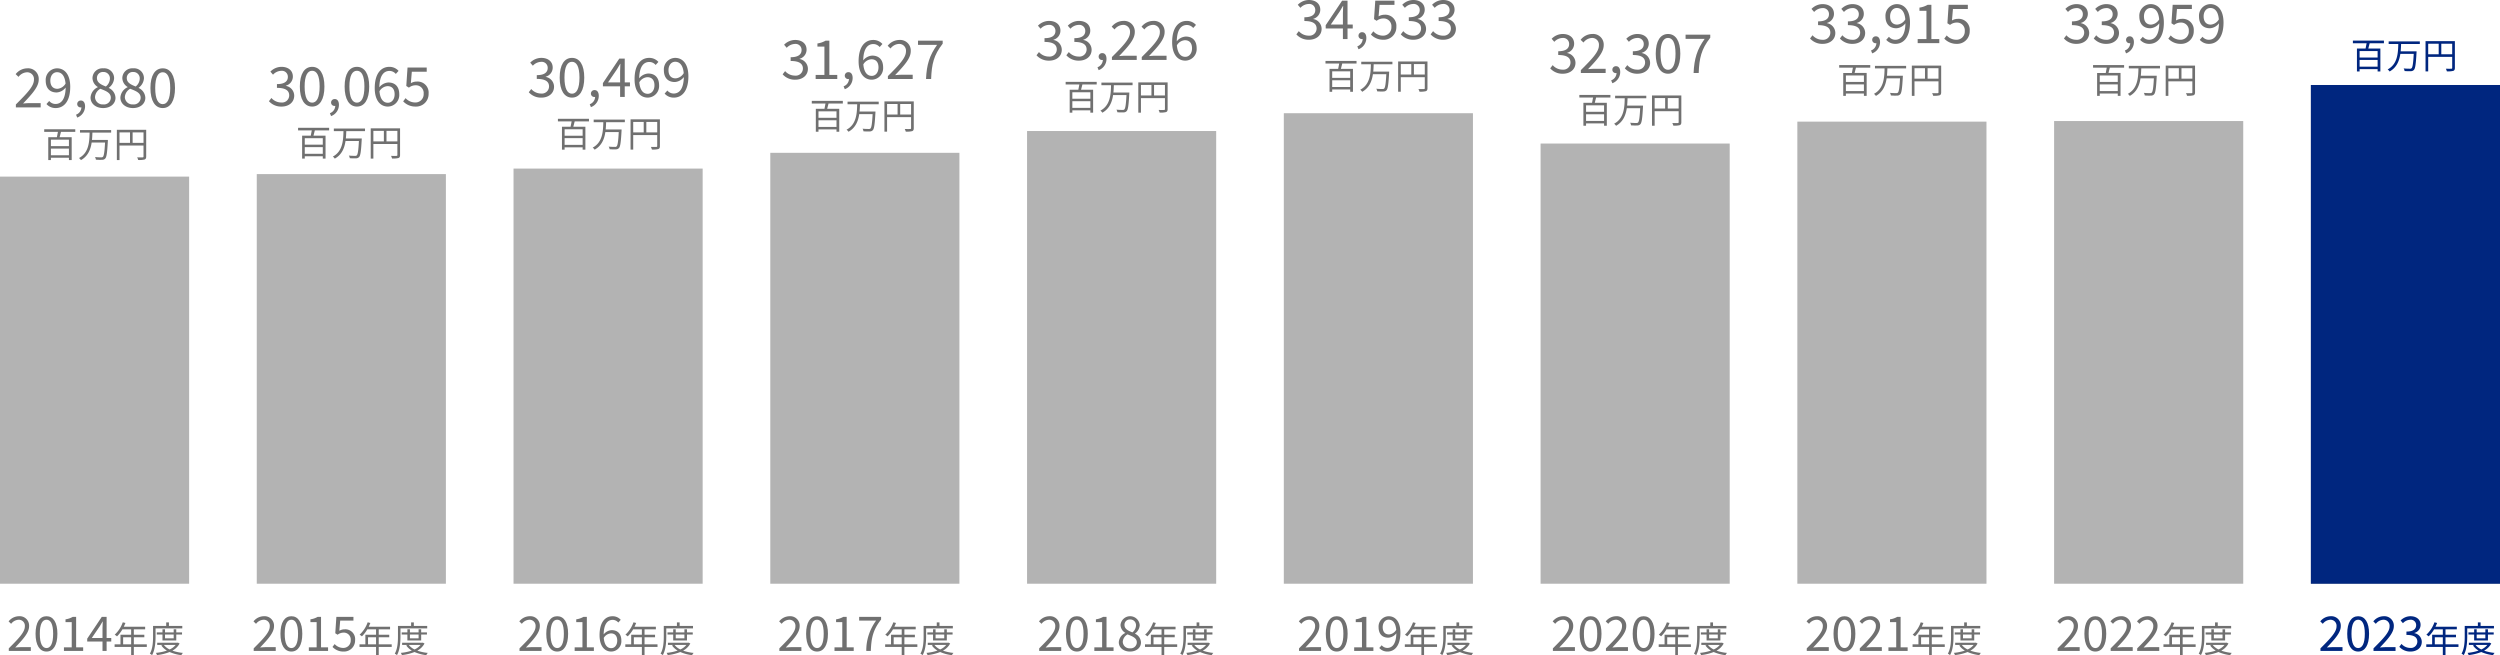 <svg xmlns="http://www.w3.org/2000/svg" xmlns:xlink="http://www.w3.org/1999/xlink" width="837.057" height="219.363" viewBox="0 0 837.057 219.363"><defs><style>.cls-1{fill:none;}.cls-2{fill:#b3b3b3;}.cls-3{clip-path:url(#clip-path);}.cls-4{fill:url(#名称未設定グラデーション);}.cls-5{isolation:isolate;}.cls-6{fill:#00267f;}.cls-7{fill:#707070;}</style><clipPath id="clip-path"><rect class="cls-1" x="773.734" y="28.451" width="63.323" height="166.993"/></clipPath><linearGradient id="名称未設定グラデーション" x1="-578.139" y1="1091.35" x2="-578.123" y2="1091.35" gradientTransform="matrix(63.323, 0, 0, -166.993, 36609.46, 182359.836)" gradientUnits="userSpaceOnUse"><stop offset="0" stop-color="#4f70be"/><stop offset="1" stop-color="#00267f"/></linearGradient></defs><title>グループ 85612</title><g id="レイヤー_2" data-name="レイヤー 2"><g id="レイヤー_1-2" data-name="レイヤー 1"><g id="グループ_85612" data-name="グループ 85612"><g id="グループ_68503" data-name="グループ 68503"><rect id="長方形_44511" data-name="長方形 44511" class="cls-2" y="59.134" width="63.324" height="136.31"/><rect id="長方形_44512" data-name="長方形 44512" class="cls-2" x="85.971" y="58.29" width="63.323" height="137.154"/><rect id="長方形_44513" data-name="長方形 44513" class="cls-2" x="171.941" y="56.447" width="63.324" height="138.997"/><rect id="長方形_44514" data-name="長方形 44514" class="cls-2" x="257.911" y="51.165" width="63.324" height="144.279"/><rect id="長方形_44515" data-name="長方形 44515" class="cls-2" x="343.882" y="43.87" width="63.323" height="151.574"/><rect id="長方形_44516" data-name="長方形 44516" class="cls-2" x="429.852" y="37.908" width="63.324" height="157.536"/><rect id="長方形_44517" data-name="長方形 44517" class="cls-2" x="515.822" y="48.063" width="63.324" height="147.381"/><rect id="長方形_44518" data-name="長方形 44518" class="cls-2" x="601.792" y="40.727" width="63.324" height="154.717"/><rect id="長方形_44519" data-name="長方形 44519" class="cls-2" x="687.763" y="40.526" width="63.324" height="154.918"/><rect id="長方形_44520" data-name="長方形 44520" class="cls-2" x="773.734" y="28.451" width="63.323" height="166.993"/><g id="グループ_68502" data-name="グループ 68502"><g class="cls-3"><g id="グループ_68501" data-name="グループ 68501"><rect id="長方形_44521" data-name="長方形 44521" class="cls-4" x="773.734" y="28.451" width="63.323" height="166.993"/></g></g></g></g><g id="_2023年度" data-name=" 2023年度" class="cls-5"><g class="cls-5"><path class="cls-6" d="M776.944,217.084c3.441-3.426,5.378-5.475,5.378-7.347a2.011,2.011,0,0,0-2.161-2.226,3.337,3.337,0,0,0-2.433,1.361l-.849-.816a4.487,4.487,0,0,1,3.458-1.729,3.16,3.16,0,0,1,3.409,3.346c0,2.145-1.953,4.273-4.658,7.123.608-.048,1.312-.112,1.921-.112h3.313v1.265h-7.379Z"/><path class="cls-6" d="M785.904,212.202c0-3.826,1.393-5.875,3.665-5.875,2.273,0,3.649,2.065,3.649,5.875,0,3.825-1.376,5.954-3.649,5.954C787.297,218.156,785.904,216.027,785.904,212.202Zm5.891,0c0-3.346-.896-4.706-2.226-4.706-1.344,0-2.24,1.36-2.24,4.706,0,3.345.896,4.786,2.24,4.786C790.898,216.988,791.795,215.547,791.795,212.202Z"/><path class="cls-6" d="M794.704,217.084c3.441-3.426,5.378-5.475,5.378-7.347a2.011,2.011,0,0,0-2.161-2.226,3.337,3.337,0,0,0-2.433,1.361l-.849-.816a4.487,4.487,0,0,1,3.458-1.729,3.16,3.16,0,0,1,3.409,3.346c0,2.145-1.953,4.273-4.658,7.123.608-.048,1.312-.112,1.921-.112H802.083v1.265H794.704Z"/><path class="cls-6" d="M803.344,216.556l.736-.96a3.881,3.881,0,0,0,2.913,1.344,2.137,2.137,0,0,0,2.385-2.097c0-1.36-.944-2.257-3.649-2.257v-1.12c2.417,0,3.25-.944,3.25-2.146a1.775,1.775,0,0,0-1.985-1.809,3.443,3.443,0,0,0-2.433,1.152l-.784-.912a4.645,4.645,0,0,1,3.281-1.425c1.969,0,3.409,1.041,3.409,2.897a2.806,2.806,0,0,1-2.081,2.705v.064a2.988,2.988,0,0,1,2.481,2.913c0,2.032-1.681,3.249-3.762,3.249A4.859,4.859,0,0,1,803.344,216.556Z"/></g><g class="cls-5"><path class="cls-6" d="M823.153,216.605h-4.342v2.746h-.899v-2.746h-5.541v-.863h1.967v-3.215h3.574v-1.822h-2.914a11.064,11.064,0,0,1-1.823,2.361,5.583,5.583,0,0,0-.768-.562,10.159,10.159,0,0,0,2.698-4.139l.899.217c-.168.42-.359.852-.552,1.26h7.148v.863h-3.79v1.822h3.515v.84h-3.515v2.375h4.342Zm-5.241-.863v-2.375h-2.687v2.375Z"/><path class="cls-6" d="M826.086,210.393v2.615c0,1.846-.144,4.545-1.175,6.355a3.454,3.454,0,0,0-.731-.504c.983-1.703,1.067-4.125,1.067-5.852v-3.432h4.401v-1.174h.911v1.174h4.474v.816Zm8.048,5.074a5.912,5.912,0,0,1-2.41,2.385,15.121,15.121,0,0,0,3.525.756,2.665,2.665,0,0,0-.516.756,13.669,13.669,0,0,1-3.945-1.055,16.26,16.26,0,0,1-4.222,1.031,3.086,3.086,0,0,0-.372-.744,16.168,16.168,0,0,0,3.693-.768,6.034,6.034,0,0,1-1.883-1.715l.48-.18H826.638v-.732h6.776l.156-.035Zm-5.732-1.02V212.467h-1.907v-.73h1.907v-1.043h.852v1.043h2.902v-1.043h.863v1.043h1.931v.73h-1.931v1.98Zm.455,1.486a5.386,5.386,0,0,0,1.943,1.523,5.527,5.527,0,0,0,2.026-1.523Zm.396-3.467v1.26h2.902V212.467Z"/></g></g><g id="_2022年度" data-name=" 2022年度" class="cls-5"><g class="cls-5"><path class="cls-7" d="M688.944,217.084c3.441-3.426,5.378-5.475,5.378-7.347a2.011,2.011,0,0,0-2.161-2.226,3.337,3.337,0,0,0-2.433,1.361l-.849-.816a4.487,4.487,0,0,1,3.458-1.729,3.16,3.16,0,0,1,3.409,3.346c0,2.145-1.953,4.273-4.658,7.123.608-.048,1.312-.112,1.921-.112h3.313v1.265h-7.379Z"/><path class="cls-7" d="M697.904,212.202c0-3.826,1.393-5.875,3.665-5.875,2.273,0,3.649,2.065,3.649,5.875,0,3.825-1.376,5.954-3.649,5.954C699.297,218.156,697.904,216.027,697.904,212.202Zm5.891,0c0-3.346-.896-4.706-2.226-4.706-1.344,0-2.24,1.36-2.24,4.706,0,3.345.896,4.786,2.24,4.786C702.898,216.988,703.795,215.547,703.795,212.202Z"/><path class="cls-7" d="M706.704,217.084c3.441-3.426,5.378-5.475,5.378-7.347a2.011,2.011,0,0,0-2.161-2.226,3.337,3.337,0,0,0-2.433,1.361l-.849-.816a4.487,4.487,0,0,1,3.458-1.729,3.16,3.16,0,0,1,3.409,3.346c0,2.145-1.953,4.273-4.658,7.123.608-.048,1.312-.112,1.921-.112H714.083v1.265H706.704Z"/><path class="cls-7" d="M715.584,217.084c3.441-3.426,5.378-5.475,5.378-7.347a2.011,2.011,0,0,0-2.161-2.226,3.337,3.337,0,0,0-2.433,1.361l-.849-.816a4.487,4.487,0,0,1,3.458-1.729,3.16,3.16,0,0,1,3.409,3.346c0,2.145-1.953,4.273-4.658,7.123.608-.048,1.312-.112,1.921-.112h3.313v1.265H715.584Z"/></g><g class="cls-5"><path class="cls-7" d="M735.153,216.605h-4.342v2.746h-.899v-2.746h-5.541v-.863h1.967v-3.215h3.574v-1.822h-2.914a11.064,11.064,0,0,1-1.823,2.361,5.583,5.583,0,0,0-.768-.562,10.159,10.159,0,0,0,2.698-4.139l.899.217c-.168.42-.359.852-.552,1.26h7.148v.863h-3.79v1.822h3.515v.84h-3.515v2.375h4.342Zm-5.241-.863v-2.375h-2.687v2.375Z"/><path class="cls-7" d="M738.086,210.393v2.615c0,1.846-.144,4.545-1.175,6.355a3.454,3.454,0,0,0-.731-.504c.983-1.703,1.067-4.125,1.067-5.852v-3.432h4.401v-1.174h.911v1.174h4.474v.816Zm8.048,5.074a5.912,5.912,0,0,1-2.41,2.385,15.121,15.121,0,0,0,3.525.756,2.665,2.665,0,0,0-.516.756,13.669,13.669,0,0,1-3.945-1.055,16.26,16.26,0,0,1-4.222,1.031,3.086,3.086,0,0,0-.372-.744,16.168,16.168,0,0,0,3.693-.768,6.034,6.034,0,0,1-1.883-1.715l.48-.18H738.638v-.732h6.776l.156-.035Zm-5.732-1.02V212.467h-1.907v-.73h1.907v-1.043h.852v1.043h2.902v-1.043h.863v1.043h1.931v.73h-1.931v1.98Zm.455,1.486a5.386,5.386,0,0,0,1.943,1.523,5.527,5.527,0,0,0,2.026-1.523Zm.396-3.467v1.26h2.902V212.467Z"/></g></g><g id="_2021年度" data-name=" 2021年度" class="cls-5"><g class="cls-5"><path class="cls-7" d="M604.944,217.084c3.441-3.426,5.378-5.475,5.378-7.347a2.011,2.011,0,0,0-2.161-2.226,3.337,3.337,0,0,0-2.433,1.361l-.849-.816a4.487,4.487,0,0,1,3.458-1.729,3.16,3.16,0,0,1,3.409,3.346c0,2.145-1.953,4.273-4.658,7.123.608-.048,1.312-.112,1.921-.112h3.313v1.265h-7.379Z"/><path class="cls-7" d="M613.904,212.202c0-3.826,1.393-5.875,3.665-5.875,2.273,0,3.649,2.065,3.649,5.875,0,3.825-1.376,5.954-3.649,5.954C615.297,218.156,613.904,216.027,613.904,212.202Zm5.891,0c0-3.346-.896-4.706-2.226-4.706-1.344,0-2.24,1.36-2.24,4.706,0,3.345.896,4.786,2.24,4.786C618.898,216.988,619.795,215.547,619.795,212.202Z"/><path class="cls-7" d="M622.704,217.084c3.441-3.426,5.378-5.475,5.378-7.347a2.011,2.011,0,0,0-2.161-2.226,3.337,3.337,0,0,0-2.433,1.361l-.849-.816a4.487,4.487,0,0,1,3.458-1.729,3.16,3.16,0,0,1,3.409,3.346c0,2.145-1.953,4.273-4.658,7.123.608-.048,1.312-.112,1.921-.112H630.083v1.265H622.704Z"/><path class="cls-7" d="M632.288,216.731h2.609V208.312h-2.081v-.944a6.738,6.738,0,0,0,2.433-.833h1.121v10.196h2.353v1.217h-6.435Z"/></g><g class="cls-5"><path class="cls-7" d="M651.153,216.605h-4.342v2.746h-.899v-2.746h-5.541v-.863h1.967v-3.215h3.574v-1.822h-2.914a11.064,11.064,0,0,1-1.823,2.361,5.583,5.583,0,0,0-.768-.562,10.159,10.159,0,0,0,2.698-4.139l.899.217c-.168.42-.359.852-.552,1.26h7.148v.863h-3.79v1.822h3.515v.84h-3.515v2.375h4.342Zm-5.241-.863v-2.375h-2.687v2.375Z"/><path class="cls-7" d="M654.086,210.393v2.615c0,1.846-.144,4.545-1.175,6.355a3.454,3.454,0,0,0-.731-.504c.983-1.703,1.067-4.125,1.067-5.852v-3.432h4.401v-1.174h.911v1.174h4.474v.816Zm8.048,5.074a5.912,5.912,0,0,1-2.41,2.385,15.121,15.121,0,0,0,3.525.756,2.665,2.665,0,0,0-.516.756,13.669,13.669,0,0,1-3.945-1.055,16.26,16.26,0,0,1-4.222,1.031,3.086,3.086,0,0,0-.372-.744,16.168,16.168,0,0,0,3.693-.768,6.034,6.034,0,0,1-1.883-1.715l.48-.18H654.638v-.732h6.776l.156-.035Zm-5.732-1.02V212.467h-1.907v-.73h1.907v-1.043h.852v1.043h2.902v-1.043h.863v1.043h1.931v.73h-1.931v1.98Zm.455,1.486a5.386,5.386,0,0,0,1.943,1.523,5.527,5.527,0,0,0,2.026-1.523Zm.396-3.467v1.26h2.902V212.467Z"/></g></g><g id="_2020年度" data-name=" 2020年度" class="cls-5"><g class="cls-5"><path class="cls-7" d="M519.944,217.084c3.441-3.426,5.378-5.475,5.378-7.347a2.011,2.011,0,0,0-2.161-2.226,3.337,3.337,0,0,0-2.433,1.361l-.849-.816a4.487,4.487,0,0,1,3.458-1.729,3.16,3.16,0,0,1,3.409,3.346c0,2.145-1.953,4.273-4.658,7.123.608-.048,1.312-.112,1.921-.112h3.313v1.265h-7.379Z"/><path class="cls-7" d="M528.904,212.202c0-3.826,1.393-5.875,3.665-5.875,2.273,0,3.649,2.065,3.649,5.875,0,3.825-1.376,5.954-3.649,5.954C530.297,218.156,528.904,216.027,528.904,212.202Zm5.891,0c0-3.346-.896-4.706-2.226-4.706-1.344,0-2.24,1.36-2.24,4.706,0,3.345.896,4.786,2.24,4.786C533.898,216.988,534.795,215.547,534.795,212.202Z"/><path class="cls-7" d="M537.704,217.084c3.441-3.426,5.378-5.475,5.378-7.347a2.011,2.011,0,0,0-2.161-2.226,3.337,3.337,0,0,0-2.433,1.361l-.849-.816a4.487,4.487,0,0,1,3.458-1.729,3.16,3.16,0,0,1,3.409,3.346c0,2.145-1.953,4.273-4.658,7.123.608-.048,1.312-.112,1.921-.112H545.083v1.265H537.704Z"/><path class="cls-7" d="M546.664,212.202c0-3.826,1.393-5.875,3.665-5.875,2.273,0,3.649,2.065,3.649,5.875,0,3.825-1.376,5.954-3.649,5.954C548.057,218.156,546.664,216.027,546.664,212.202Zm5.891,0c0-3.346-.896-4.706-2.226-4.706-1.344,0-2.24,1.36-2.24,4.706,0,3.345.896,4.786,2.24,4.786C551.658,216.988,552.555,215.547,552.555,212.202Z"/></g><g class="cls-5"><path class="cls-7" d="M566.153,216.605h-4.342v2.746h-.899v-2.746h-5.541v-.863h1.967v-3.215h3.574v-1.822h-2.914a11.064,11.064,0,0,1-1.823,2.361,5.583,5.583,0,0,0-.768-.562,10.159,10.159,0,0,0,2.698-4.139l.899.217c-.168.42-.359.852-.552,1.26h7.148v.863h-3.79v1.822h3.515v.84h-3.515v2.375h4.342Zm-5.241-.863v-2.375h-2.687v2.375Z"/><path class="cls-7" d="M569.086,210.393v2.615c0,1.846-.144,4.545-1.175,6.355a3.454,3.454,0,0,0-.731-.504c.983-1.703,1.067-4.125,1.067-5.852v-3.432h4.401v-1.174h.911v1.174h4.474v.816Zm8.048,5.074a5.912,5.912,0,0,1-2.41,2.385,15.121,15.121,0,0,0,3.525.756,2.665,2.665,0,0,0-.516.756,13.669,13.669,0,0,1-3.945-1.055,16.26,16.26,0,0,1-4.222,1.031,3.086,3.086,0,0,0-.372-.744,16.168,16.168,0,0,0,3.693-.768,6.034,6.034,0,0,1-1.883-1.715l.48-.18H569.638v-.732h6.776l.156-.035Zm-5.732-1.02V212.467h-1.907v-.73h1.907v-1.043h.852v1.043h2.902v-1.043h.863v1.043h1.931v.73h-1.931v1.98Zm.455,1.486a5.386,5.386,0,0,0,1.943,1.523,5.527,5.527,0,0,0,2.026-1.523Zm.396-3.467v1.26h2.902V212.467Z"/></g></g><g id="_2019年度" data-name=" 2019年度" class="cls-5"><g class="cls-5"><path class="cls-7" d="M434.944,217.084c3.441-3.426,5.378-5.475,5.378-7.347a2.011,2.011,0,0,0-2.161-2.226,3.337,3.337,0,0,0-2.433,1.361l-.849-.816a4.487,4.487,0,0,1,3.458-1.729,3.16,3.16,0,0,1,3.409,3.346c0,2.145-1.953,4.273-4.658,7.123.608-.048,1.312-.112,1.921-.112h3.313v1.265h-7.379Z"/><path class="cls-7" d="M443.904,212.202c0-3.826,1.393-5.875,3.665-5.875,2.273,0,3.649,2.065,3.649,5.875,0,3.825-1.376,5.954-3.649,5.954C445.297,218.156,443.904,216.027,443.904,212.202Zm5.891,0c0-3.346-.896-4.706-2.226-4.706-1.344,0-2.24,1.36-2.24,4.706,0,3.345.896,4.786,2.24,4.786C448.898,216.988,449.795,215.547,449.795,212.202Z"/><path class="cls-7" d="M453.408,216.731h2.609V208.312h-2.081v-.944a6.738,6.738,0,0,0,2.433-.833h1.121v10.196h2.353v1.217H453.408Z"/><path class="cls-7" d="M461.808,216.956l.816-.912a2.425,2.425,0,0,0,1.873.895c1.601,0,2.961-1.248,3.025-4.897a3.636,3.636,0,0,1-2.673,1.473c-1.985,0-3.266-1.201-3.266-3.538a3.435,3.435,0,0,1,3.361-3.649c2.257,0,3.938,1.825,3.938,5.49,0,4.578-2.064,6.339-4.338,6.339A3.58,3.58,0,0,1,461.808,216.956Zm3.281-4.53a3.089,3.089,0,0,0,2.401-1.553c-.192-2.209-1.088-3.393-2.545-3.393-1.12,0-1.984.992-1.984,2.496C462.961,211.466,463.665,212.426,465.089,212.426Z"/></g><g class="cls-5"><path class="cls-7" d="M481.153,216.605h-4.342v2.746h-.899v-2.746h-5.541v-.863h1.967v-3.215h3.574v-1.822h-2.914a11.064,11.064,0,0,1-1.823,2.361,5.583,5.583,0,0,0-.768-.562,10.159,10.159,0,0,0,2.698-4.139l.899.217c-.168.42-.359.852-.552,1.26h7.148v.863h-3.79v1.822h3.515v.84h-3.515v2.375h4.342Zm-5.241-.863v-2.375h-2.687v2.375Z"/><path class="cls-7" d="M484.086,210.393v2.615c0,1.846-.144,4.545-1.175,6.355a3.454,3.454,0,0,0-.731-.504c.983-1.703,1.067-4.125,1.067-5.852v-3.432h4.401v-1.174h.911v1.174h4.474v.816Zm8.048,5.074a5.912,5.912,0,0,1-2.41,2.385,15.121,15.121,0,0,0,3.525.756,2.665,2.665,0,0,0-.516.756,13.669,13.669,0,0,1-3.945-1.055,16.26,16.26,0,0,1-4.222,1.031,3.086,3.086,0,0,0-.372-.744,16.168,16.168,0,0,0,3.693-.768,6.034,6.034,0,0,1-1.883-1.715l.48-.18H484.638v-.732h6.776l.156-.035Zm-5.732-1.02V212.467h-1.907v-.73h1.907v-1.043h.852v1.043h2.902v-1.043h.863v1.043h1.931v.73h-1.931v1.98Zm.455,1.486a5.386,5.386,0,0,0,1.943,1.523,5.527,5.527,0,0,0,2.026-1.523Zm.396-3.467v1.26h2.902V212.467Z"/></g></g><g id="_2018年度" data-name=" 2018年度" class="cls-5"><g class="cls-5"><path class="cls-7" d="M347.944,217.084c3.441-3.426,5.378-5.475,5.378-7.347a2.011,2.011,0,0,0-2.161-2.226,3.337,3.337,0,0,0-2.433,1.361l-.849-.816a4.487,4.487,0,0,1,3.458-1.729,3.16,3.16,0,0,1,3.409,3.346c0,2.145-1.953,4.273-4.658,7.123.608-.048,1.312-.112,1.921-.112h3.313v1.265h-7.379Z"/><path class="cls-7" d="M356.904,212.202c0-3.826,1.393-5.875,3.665-5.875,2.273,0,3.649,2.065,3.649,5.875,0,3.825-1.376,5.954-3.649,5.954C358.297,218.156,356.904,216.027,356.904,212.202Zm5.891,0c0-3.346-.896-4.706-2.226-4.706-1.344,0-2.24,1.36-2.24,4.706,0,3.345.896,4.786,2.24,4.786C361.898,216.988,362.795,215.547,362.795,212.202Z"/><path class="cls-7" d="M366.408,216.731h2.609V208.312h-2.081v-.944a6.738,6.738,0,0,0,2.433-.833h1.121v10.196h2.353v1.217H366.408Z"/><path class="cls-7" d="M374.6,215.035a3.641,3.641,0,0,1,2.161-3.089v-.064a3.188,3.188,0,0,1-1.585-2.641,3.228,3.228,0,0,1,6.435.111,3.755,3.755,0,0,1-1.568,2.753v.08a3.348,3.348,0,0,1,1.985,2.93c0,1.713-1.473,3.041-3.682,3.041C376.185,218.156,374.6,216.844,374.6,215.035Zm6.035.048c0-1.488-1.441-2.017-3.105-2.673a3.031,3.031,0,0,0-1.601,2.497,2.25,2.25,0,0,0,2.449,2.161A2.033,2.033,0,0,0,380.635,215.083Zm-.272-5.65a1.898,1.898,0,0,0-1.984-2.017,1.761,1.761,0,0,0-1.873,1.825c0,1.376,1.265,1.952,2.641,2.496A3.105,3.105,0,0,0,380.362,209.433Z"/></g><g class="cls-5"><path class="cls-7" d="M394.153,216.605h-4.342v2.746h-.899v-2.746h-5.541v-.863h1.967v-3.215h3.574v-1.822h-2.914a11.064,11.064,0,0,1-1.823,2.361,5.583,5.583,0,0,0-.768-.562,10.159,10.159,0,0,0,2.698-4.139l.899.217c-.168.42-.359.852-.552,1.26h7.148v.863h-3.79v1.822h3.515v.84h-3.515v2.375h4.342Zm-5.241-.863v-2.375h-2.687v2.375Z"/><path class="cls-7" d="M397.086,210.393v2.615c0,1.846-.144,4.545-1.175,6.355a3.454,3.454,0,0,0-.731-.504c.983-1.703,1.067-4.125,1.067-5.852v-3.432h4.401v-1.174h.911v1.174h4.474v.816Zm8.048,5.074a5.912,5.912,0,0,1-2.41,2.385,15.121,15.121,0,0,0,3.525.756,2.665,2.665,0,0,0-.516.756,13.669,13.669,0,0,1-3.945-1.055,16.26,16.26,0,0,1-4.222,1.031,3.086,3.086,0,0,0-.372-.744,16.168,16.168,0,0,0,3.693-.768,6.034,6.034,0,0,1-1.883-1.715l.48-.18H397.638v-.732h6.776l.156-.035Zm-5.732-1.02V212.467h-1.907v-.73h1.907v-1.043h.852v1.043h2.902v-1.043h.863v1.043h1.931v.73h-1.931v1.98Zm.455,1.486a5.386,5.386,0,0,0,1.943,1.523,5.527,5.527,0,0,0,2.026-1.523Zm.396-3.467v1.26h2.902V212.467Z"/></g></g><g id="_2017年度" data-name=" 2017年度" class="cls-5"><g class="cls-5"><path class="cls-7" d="M260.944,217.084c3.441-3.426,5.378-5.475,5.378-7.347a2.011,2.011,0,0,0-2.161-2.226,3.337,3.337,0,0,0-2.433,1.361l-.849-.816a4.487,4.487,0,0,1,3.458-1.729,3.16,3.16,0,0,1,3.409,3.346c0,2.145-1.953,4.273-4.658,7.123.608-.048,1.312-.112,1.921-.112h3.313v1.265h-7.379Z"/><path class="cls-7" d="M269.904,212.202c0-3.826,1.393-5.875,3.665-5.875,2.273,0,3.649,2.065,3.649,5.875,0,3.825-1.376,5.954-3.649,5.954C271.297,218.156,269.904,216.027,269.904,212.202Zm5.891,0c0-3.346-.896-4.706-2.226-4.706-1.344,0-2.24,1.36-2.24,4.706,0,3.345.896,4.786,2.24,4.786C274.898,216.988,275.795,215.547,275.795,212.202Z"/><path class="cls-7" d="M279.408,216.731h2.609V208.312h-2.081v-.944a6.738,6.738,0,0,0,2.433-.833h1.121v10.196h2.353v1.217H279.408Z"/><path class="cls-7" d="M293.347,207.784h-5.683v-1.249h7.347v.896c-2.688,3.458-3.265,6.066-3.441,10.517h-1.521A16.897,16.897,0,0,1,293.347,207.784Z"/></g><g class="cls-5"><path class="cls-7" d="M307.153,216.605h-4.342v2.746h-.899v-2.746h-5.541v-.863h1.967v-3.215h3.574v-1.822h-2.914a11.064,11.064,0,0,1-1.823,2.361,5.583,5.583,0,0,0-.768-.562,10.159,10.159,0,0,0,2.698-4.139l.899.217c-.168.42-.359.852-.552,1.26h7.148v.863h-3.79v1.822h3.515v.84h-3.515v2.375h4.342Zm-5.241-.863v-2.375h-2.687v2.375Z"/><path class="cls-7" d="M310.086,210.393v2.615c0,1.846-.144,4.545-1.175,6.355a3.454,3.454,0,0,0-.731-.504c.983-1.703,1.067-4.125,1.067-5.852v-3.432h4.401v-1.174h.911v1.174h4.474v.816Zm8.048,5.074a5.912,5.912,0,0,1-2.41,2.385,15.121,15.121,0,0,0,3.525.756,2.665,2.665,0,0,0-.516.756,13.669,13.669,0,0,1-3.945-1.055,16.26,16.26,0,0,1-4.222,1.031,3.086,3.086,0,0,0-.372-.744,16.168,16.168,0,0,0,3.693-.768,6.034,6.034,0,0,1-1.883-1.715l.48-.18H310.638v-.732h6.776l.156-.035Zm-5.732-1.02V212.467h-1.907v-.73h1.907v-1.043h.852v1.043h2.902v-1.043h.863v1.043h1.931v.73h-1.931v1.98Zm.455,1.486a5.386,5.386,0,0,0,1.943,1.523,5.527,5.527,0,0,0,2.026-1.523Zm.396-3.467v1.26h2.902V212.467Z"/></g></g><g id="_2016年度" data-name=" 2016年度" class="cls-5"><g class="cls-5"><path class="cls-7" d="M173.944,217.084c3.441-3.426,5.378-5.475,5.378-7.347a2.011,2.011,0,0,0-2.161-2.226,3.337,3.337,0,0,0-2.433,1.361l-.849-.816a4.487,4.487,0,0,1,3.458-1.729,3.16,3.16,0,0,1,3.409,3.346c0,2.145-1.953,4.273-4.658,7.123.608-.048,1.312-.112,1.921-.112h3.313v1.265h-7.379Z"/><path class="cls-7" d="M182.904,212.202c0-3.826,1.393-5.875,3.665-5.875,2.273,0,3.649,2.065,3.649,5.875,0,3.825-1.376,5.954-3.649,5.954C184.297,218.156,182.904,216.027,182.904,212.202Zm5.891,0c0-3.346-.896-4.706-2.226-4.706-1.344,0-2.24,1.36-2.24,4.706,0,3.345.896,4.786,2.24,4.786C187.898,216.988,188.795,215.547,188.795,212.202Z"/><path class="cls-7" d="M192.408,216.731h2.609V208.312h-2.081v-.944a6.738,6.738,0,0,0,2.433-.833h1.121v10.196h2.353v1.217H192.408Z"/><path class="cls-7" d="M200.744,212.682c0-4.594,2.064-6.354,4.354-6.354a3.605,3.605,0,0,1,2.737,1.201l-.816.912a2.473,2.473,0,0,0-1.873-.896c-1.616,0-2.961,1.232-3.025,4.866a3.677,3.677,0,0,1,2.674-1.425c1.969,0,3.249,1.185,3.249,3.506a3.44,3.44,0,0,1-3.361,3.665C202.425,218.156,200.744,216.332,200.744,212.682Zm1.408.913c.192,2.225,1.072,3.425,2.514,3.425,1.136,0,2-1.008,2-2.528,0-1.473-.704-2.417-2.112-2.417A3,3,0,0,0,202.152,213.595Z"/></g><g class="cls-5"><path class="cls-7" d="M220.153,216.605h-4.342v2.746h-.899v-2.746h-5.541v-.863h1.967v-3.215h3.574v-1.822h-2.914a11.064,11.064,0,0,1-1.823,2.361,5.583,5.583,0,0,0-.768-.562,10.159,10.159,0,0,0,2.698-4.139l.899.217c-.168.42-.359.852-.552,1.26h7.148v.863h-3.79v1.822h3.515v.84h-3.515v2.375h4.342Zm-5.241-.863v-2.375h-2.687v2.375Z"/><path class="cls-7" d="M223.086,210.393v2.615c0,1.846-.144,4.545-1.175,6.355a3.454,3.454,0,0,0-.731-.504c.983-1.703,1.067-4.125,1.067-5.852v-3.432h4.401v-1.174h.911v1.174h4.474v.816Zm8.048,5.074a5.912,5.912,0,0,1-2.41,2.385,15.121,15.121,0,0,0,3.525.756,2.665,2.665,0,0,0-.516.756,13.669,13.669,0,0,1-3.945-1.055,16.26,16.26,0,0,1-4.222,1.031,3.086,3.086,0,0,0-.372-.744,16.168,16.168,0,0,0,3.693-.768,6.034,6.034,0,0,1-1.883-1.715l.48-.18H223.638v-.732h6.776l.156-.035Zm-5.732-1.02V212.467h-1.907v-.73h1.907v-1.043h.852v1.043h2.902v-1.043h.863v1.043h1.931v.73h-1.931v1.98Zm.455,1.486a5.386,5.386,0,0,0,1.943,1.523,5.527,5.527,0,0,0,2.026-1.523Zm.396-3.467v1.26h2.902V212.467Z"/></g></g><g id="_2015年度" data-name=" 2015年度" class="cls-5"><g class="cls-5"><path class="cls-7" d="M84.944,217.084c3.441-3.426,5.378-5.475,5.378-7.347a2.011,2.011,0,0,0-2.161-2.226,3.337,3.337,0,0,0-2.433,1.361l-.849-.816a4.487,4.487,0,0,1,3.458-1.729,3.16,3.16,0,0,1,3.409,3.346c0,2.145-1.953,4.273-4.658,7.123.608-.048,1.312-.112,1.921-.112h3.313v1.265h-7.379Z"/><path class="cls-7" d="M93.904,212.202c0-3.826,1.393-5.875,3.665-5.875,2.273,0,3.649,2.065,3.649,5.875,0,3.825-1.376,5.954-3.649,5.954C95.297,218.156,93.904,216.027,93.904,212.202Zm5.891,0c0-3.346-.896-4.706-2.226-4.706-1.344,0-2.24,1.36-2.24,4.706,0,3.345.896,4.786,2.24,4.786C98.898,216.988,99.795,215.547,99.795,212.202Z"/><path class="cls-7" d="M103.408,216.731h2.609V208.312h-2.081v-.944a6.738,6.738,0,0,0,2.433-.833h1.121v10.196h2.353v1.217H103.408Z"/><path class="cls-7" d="M111.328,216.604l.72-.96a3.862,3.862,0,0,0,2.882,1.296,2.456,2.456,0,0,0,2.497-2.593,2.305,2.305,0,0,0-2.434-2.529,3.214,3.214,0,0,0-1.953.705l-.784-.497.368-5.49h5.715v1.249h-4.434l-.288,3.409a3.416,3.416,0,0,1,1.744-.48,3.289,3.289,0,0,1,3.537,3.586,3.725,3.725,0,0,1-3.841,3.857A4.984,4.984,0,0,1,111.328,216.604Z"/></g><g class="cls-5"><path class="cls-7" d="M131.153,216.605h-4.342v2.746h-.899v-2.746h-5.541v-.863h1.967v-3.215h3.574v-1.822h-2.914a11.064,11.064,0,0,1-1.823,2.361,5.583,5.583,0,0,0-.768-.562,10.159,10.159,0,0,0,2.698-4.139l.899.217c-.168.42-.359.852-.552,1.26h7.148v.863h-3.79v1.822h3.515v.84h-3.515v2.375h4.342Zm-5.241-.863v-2.375h-2.687v2.375Z"/><path class="cls-7" d="M134.086,210.393v2.615c0,1.846-.144,4.545-1.175,6.355a3.454,3.454,0,0,0-.731-.504c.983-1.703,1.067-4.125,1.067-5.852v-3.432h4.401v-1.174h.911v1.174h4.474v.816Zm8.048,5.074a5.912,5.912,0,0,1-2.41,2.385,15.121,15.121,0,0,0,3.525.756,2.665,2.665,0,0,0-.516.756,13.669,13.669,0,0,1-3.945-1.055,16.26,16.26,0,0,1-4.222,1.031,3.086,3.086,0,0,0-.372-.744,16.168,16.168,0,0,0,3.693-.768,6.034,6.034,0,0,1-1.883-1.715l.48-.18H134.638v-.732h6.776l.156-.035Zm-5.732-1.02V212.467h-1.907v-.73h1.907v-1.043h.852v1.043h2.902v-1.043h.863v1.043h1.931v.73h-1.931v1.98Zm.455,1.486a5.386,5.386,0,0,0,1.943,1.523,5.527,5.527,0,0,0,2.026-1.523Zm.396-3.467v1.26h2.902V212.467Z"/></g></g><g id="_2014年度" data-name=" 2014年度" class="cls-5"><g class="cls-5"><path class="cls-7" d="M2.944,217.084c3.441-3.426,5.378-5.475,5.378-7.347a2.011,2.011,0,0,0-2.161-2.226,3.337,3.337,0,0,0-2.433,1.361l-.849-.816a4.487,4.487,0,0,1,3.458-1.729,3.16,3.16,0,0,1,3.409,3.346c0,2.145-1.953,4.273-4.658,7.123.608-.048,1.312-.112,1.921-.112h3.313v1.265H2.944Z"/><path class="cls-7" d="M11.904,212.202c0-3.826,1.393-5.875,3.665-5.875,2.273,0,3.649,2.065,3.649,5.875,0,3.825-1.376,5.954-3.649,5.954C13.297,218.156,11.904,216.027,11.904,212.202Zm5.891,0c0-3.346-.896-4.706-2.226-4.706-1.344,0-2.24,1.36-2.24,4.706,0,3.345.896,4.786,2.24,4.786C16.898,216.988,17.795,215.547,17.795,212.202Z"/><path class="cls-7" d="M21.408,216.731h2.609V208.312H21.937v-.944a6.738,6.738,0,0,0,2.433-.833h1.121v10.196h2.353v1.217H21.408Z"/><path class="cls-7" d="M34.322,214.795H29.2v-.96l4.882-7.3h1.616V213.627H37.251v1.168H35.698v3.153h-1.376Zm0-1.168v-3.346c0-.593.048-1.568.08-2.177h-.064c-.288.544-.608,1.04-.944,1.601L30.721,213.627Z"/></g><g class="cls-5"><path class="cls-7" d="M49.153,216.605h-4.342v2.746h-.899v-2.746h-5.541v-.863h1.967v-3.215h3.574v-1.822H40.998a11.064,11.064,0,0,1-1.823,2.361,5.583,5.583,0,0,0-.768-.562,10.159,10.159,0,0,0,2.698-4.139l.899.217c-.168.42-.359.852-.552,1.26h7.148v.863h-3.79v1.822h3.515v.84H44.812v2.375h4.342Zm-5.241-.863v-2.375H41.226v2.375Z"/><path class="cls-7" d="M52.086,210.393v2.615c0,1.846-.144,4.545-1.175,6.355a3.454,3.454,0,0,0-.731-.504c.983-1.703,1.067-4.125,1.067-5.852v-3.432h4.401v-1.174h.911v1.174H61.033v.816Zm8.048,5.074a5.912,5.912,0,0,1-2.41,2.385,15.121,15.121,0,0,0,3.525.756,2.665,2.665,0,0,0-.516.756,13.669,13.669,0,0,1-3.945-1.055,16.26,16.26,0,0,1-4.222,1.031,3.086,3.086,0,0,0-.372-.744,16.168,16.168,0,0,0,3.693-.768,6.034,6.034,0,0,1-1.883-1.715l.48-.18H52.638v-.732h6.776l.156-.035Zm-5.732-1.02V212.467H52.494v-.73h1.907v-1.043h.852v1.043h2.902v-1.043h.863v1.043h1.931v.73H59.019v1.98Zm.455,1.486A5.386,5.386,0,0,0,56.8,217.457a5.527,5.527,0,0,0,2.026-1.523Zm.396-3.467v1.26h2.902V212.467Z"/></g></g><g id="_29_880_百万円" data-name=" 29 880 百万円" class="cls-5"><g class="cls-5"><path class="cls-7" d="M5.315,34.976c3.872-3.853,6.05-6.157,6.05-8.264A2.262,2.262,0,0,0,8.934,24.209a3.753,3.753,0,0,0-2.737,1.53l-.954-.918A5.047,5.047,0,0,1,9.132,22.876a3.555,3.555,0,0,1,3.835,3.764c0,2.412-2.196,4.808-5.239,8.012.684-.054,1.477-.126,2.161-.126h3.727v1.423H5.315Z"/><path class="cls-7" d="M15.557,34.832l.918-1.026A2.728,2.728,0,0,0,18.582,34.813c1.8,0,3.331-1.404,3.403-5.509A4.087,4.087,0,0,1,18.978,30.961c-2.232,0-3.673-1.351-3.673-3.979A3.864,3.864,0,0,1,19.086,22.876c2.539,0,4.429,2.053,4.429,6.176,0,5.15-2.322,7.131-4.879,7.131A4.025,4.025,0,0,1,15.557,34.832Zm3.691-5.096a3.476,3.476,0,0,0,2.701-1.746c-.216-2.485-1.224-3.817-2.863-3.817-1.26,0-2.232,1.116-2.232,2.809C16.854,28.656,17.646,29.736,19.248,29.736Z"/><path class="cls-7" d="M25.457,38.397a2.702,2.702,0,0,0,1.801-2.449.757.757,0,0,1-.198.018A1.128,1.128,0,0,1,25.853,34.813a1.17,1.17,0,0,1,1.242-1.152c.864,0,1.386.738,1.386,1.945A4.007,4.007,0,0,1,25.853,39.369Z"/><path class="cls-7" d="M30.317,32.671a4.096,4.096,0,0,1,2.431-3.475V29.124a3.587,3.587,0,0,1-1.782-2.971A3.334,3.334,0,0,1,34.584,22.876a3.303,3.303,0,0,1,3.619,3.403A4.226,4.226,0,0,1,36.439,29.376v.09a3.766,3.766,0,0,1,2.232,3.296c0,1.926-1.656,3.421-4.141,3.421C32.1,36.183,30.317,34.706,30.317,32.671Zm6.788.055c0-1.675-1.62-2.269-3.493-3.007a3.411,3.411,0,0,0-1.8,2.809A2.531,2.531,0,0,0,34.566,34.958,2.286,2.286,0,0,0,37.105,32.726Zm-.306-6.356a2.135,2.135,0,0,0-2.232-2.269,1.981,1.981,0,0,0-2.107,2.053c0,1.549,1.423,2.196,2.971,2.809A3.493,3.493,0,0,0,36.799,26.369Z"/><path class="cls-7" d="M40.307,32.671a4.096,4.096,0,0,1,2.431-3.475V29.124a3.586,3.586,0,0,1-1.783-2.971A3.334,3.334,0,0,1,44.574,22.876a3.303,3.303,0,0,1,3.619,3.403A4.228,4.228,0,0,1,46.429,29.376v.09a3.766,3.766,0,0,1,2.232,3.296c0,1.926-1.656,3.421-4.141,3.421C42.089,36.183,40.307,34.706,40.307,32.671Zm6.788.055c0-1.675-1.621-2.269-3.493-3.007a3.411,3.411,0,0,0-1.801,2.809A2.531,2.531,0,0,0,44.556,34.958,2.286,2.286,0,0,0,47.095,32.726Zm-.306-6.356a2.135,2.135,0,0,0-2.232-2.269,1.98,1.98,0,0,0-2.106,2.053c0,1.549,1.422,2.196,2.971,2.809A3.493,3.493,0,0,0,46.789,26.369Z"/><path class="cls-7" d="M50.369,29.484c0-4.304,1.566-6.608,4.123-6.608s4.105,2.323,4.105,6.608c0,4.304-1.549,6.698-4.105,6.698S50.369,33.788,50.369,29.484Zm6.626,0c0-3.763-1.008-5.294-2.503-5.294-1.512,0-2.521,1.531-2.521,5.294s1.008,5.384,2.521,5.384C55.986,34.868,56.995,33.247,56.995,29.484Z"/></g><g class="cls-5"><path class="cls-7" d="M20.416,44.152c-.144.612-.3,1.235-.456,1.775h4.042v7.676H23.079v-.779H17.046v.779h-.888V45.928h2.891c.12-.527.252-1.188.348-1.775H14.804v-.875h10.398v.875Zm2.663,2.615H17.046v2.171H23.079Zm0,5.229V49.754H17.046v2.242Z"/><path class="cls-7" d="M30.941,44.404c-.024.792-.06,1.619-.144,2.447h5.325s0,.312-.012.432c-.216,3.861-.408,5.289-.875,5.793a1.362,1.362,0,0,1-1.02.432A16.747,16.747,0,0,1,32.104,53.46a1.801,1.801,0,0,0-.312-.876,20.112,20.112,0,0,0,2.087.096.724.724,0,0,0,.563-.155c.36-.324.563-1.644.731-4.81H30.689c-.348,2.351-1.235,4.581-3.598,5.9a2.559,2.559,0,0,0-.647-.695c3.322-1.763,3.49-5.457,3.562-8.516H26.78V43.541H37.214v.863Z"/><path class="cls-7" d="M48.95,52.393c0,.575-.144.863-.552,1.019a7.525,7.525,0,0,1-2.135.156,3.858,3.858,0,0,0-.336-.888c.815.036,1.595.024,1.823.013.216,0,.3-.072.3-.3v-3.671H40.015V53.592h-.887V43.457H48.95ZM40.015,47.835h3.514V44.32H40.015Zm8.036,0V44.32h-3.646V47.835Z"/></g></g><g id="_30_065_百万円" data-name=" 30 065 百万円" class="cls-5"><g class="cls-5"><path class="cls-7" d="M90.045,33.885l.829-1.08a4.364,4.364,0,0,0,3.277,1.512A2.404,2.404,0,0,0,96.833,31.958c0-1.53-1.062-2.539-4.105-2.539V28.159c2.719,0,3.655-1.062,3.655-2.413a1.996,1.996,0,0,0-2.232-2.034,3.873,3.873,0,0,0-2.737,1.296l-.882-1.026a5.228,5.228,0,0,1,3.691-1.603c2.215,0,3.835,1.171,3.835,3.26a3.157,3.157,0,0,1-2.341,3.043v.071a3.362,3.362,0,0,1,2.791,3.277c0,2.286-1.891,3.655-4.231,3.655A5.463,5.463,0,0,1,90.045,33.885Z"/><path class="cls-7" d="M100.395,28.987c0-4.304,1.566-6.608,4.123-6.608s4.105,2.323,4.105,6.608c0,4.304-1.549,6.698-4.105,6.698S100.395,33.291,100.395,28.987Zm6.626,0c0-3.763-1.008-5.294-2.503-5.294-1.512,0-2.521,1.531-2.521,5.294s1.008,5.384,2.521,5.384C106.013,34.371,107.021,32.75,107.021,28.987Z"/><path class="cls-7" d="M110.457,37.9a2.702,2.702,0,0,0,1.801-2.449.757.757,0,0,1-.198.018,1.128,1.128,0,0,1-1.206-1.152,1.17,1.17,0,0,1,1.242-1.152c.864,0,1.386.738,1.386,1.945a4.007,4.007,0,0,1-2.628,3.763Z"/><path class="cls-7" d="M115.389,28.987c0-4.304,1.566-6.608,4.123-6.608s4.105,2.323,4.105,6.608c0,4.304-1.549,6.698-4.105,6.698S115.389,33.291,115.389,28.987Zm6.626,0c0-3.763-1.008-5.294-2.503-5.294-1.512,0-2.521,1.531-2.521,5.294s1.008,5.384,2.521,5.384C121.007,34.371,122.015,32.75,122.015,28.987Z"/><path class="cls-7" d="M125.469,29.527c0-5.168,2.323-7.148,4.897-7.148a4.054,4.054,0,0,1,3.079,1.351l-.918,1.026a2.783,2.783,0,0,0-2.106-1.008c-1.818,0-3.331,1.386-3.403,5.474a4.138,4.138,0,0,1,3.007-1.603c2.214,0,3.655,1.332,3.655,3.943a3.87,3.87,0,0,1-3.781,4.123C127.359,35.686,125.469,33.633,125.469,29.527Zm1.584,1.026c.216,2.503,1.207,3.854,2.827,3.854,1.278,0,2.25-1.135,2.25-2.845,0-1.657-.792-2.72-2.376-2.72A3.376,3.376,0,0,0,127.053,30.554Z"/><path class="cls-7" d="M134.991,33.938l.81-1.08a4.343,4.343,0,0,0,3.241,1.458,2.762,2.762,0,0,0,2.809-2.916,2.593,2.593,0,0,0-2.737-2.846,3.608,3.608,0,0,0-2.197.793l-.882-.559.414-6.176H142.877v1.404h-4.988l-.324,3.835a3.855,3.855,0,0,1,1.962-.54,3.699,3.699,0,0,1,3.979,4.033,4.191,4.191,0,0,1-4.321,4.34A5.604,5.604,0,0,1,134.991,33.938Z"/></g><g class="cls-5"><path class="cls-7" d="M105.416,43.656c-.144.612-.3,1.235-.456,1.775h4.042v7.676h-.923v-.779h-6.033v.779h-.888V45.431h2.891c.12-.527.252-1.188.348-1.775H99.804v-.875h10.398v.875Zm2.663,2.615h-6.033v2.171h6.033Zm0,5.229V49.257h-6.033v2.242Z"/><path class="cls-7" d="M115.941,43.908c-.024.792-.06,1.619-.144,2.447h5.325s0,.312-.012.432c-.216,3.861-.408,5.289-.875,5.793a1.362,1.362,0,0,1-1.02.432,16.749,16.749,0,0,1-2.111-.048,1.801,1.801,0,0,0-.312-.876,20.112,20.112,0,0,0,2.087.096.724.724,0,0,0,.563-.155c.36-.324.563-1.644.731-4.81h-4.485c-.348,2.351-1.235,4.581-3.598,5.9a2.559,2.559,0,0,0-.647-.695c3.322-1.763,3.49-5.457,3.562-8.516h-3.226v-.863h10.434v.863Z"/><path class="cls-7" d="M133.95,51.896c0,.575-.144.863-.552,1.019a7.525,7.525,0,0,1-2.135.156,3.858,3.858,0,0,0-.336-.888c.815.036,1.595.024,1.823.013.216,0,.3-.072.3-.3V48.225h-8.036v4.87h-.887V42.96h9.823Zm-8.936-4.558h3.514V43.824h-3.514Zm8.036,0V43.824h-3.646v3.515Z"/></g></g><g id="_30_469_百万円" data-name=" 30 469 百万円" class="cls-5"><g class="cls-5"><path class="cls-7" d="M177.045,30.885l.829-1.08a4.364,4.364,0,0,0,3.277,1.512A2.404,2.404,0,0,0,183.833,28.958c0-1.53-1.062-2.539-4.105-2.539V25.159c2.719,0,3.655-1.062,3.655-2.413a1.996,1.996,0,0,0-2.232-2.034,3.873,3.873,0,0,0-2.737,1.296l-.882-1.026a5.228,5.228,0,0,1,3.691-1.603c2.215,0,3.835,1.171,3.835,3.26a3.157,3.157,0,0,1-2.341,3.043v.071a3.362,3.362,0,0,1,2.791,3.277c0,2.286-1.891,3.655-4.231,3.655A5.463,5.463,0,0,1,177.045,30.885Z"/><path class="cls-7" d="M187.395,25.987c0-4.304,1.566-6.608,4.123-6.608s4.105,2.323,4.105,6.608c0,4.304-1.549,6.698-4.105,6.698S187.395,30.291,187.395,25.987Zm6.626,0c0-3.763-1.008-5.294-2.503-5.294-1.512,0-2.521,1.531-2.521,5.294s1.008,5.384,2.521,5.384C193.013,31.371,194.021,29.75,194.021,25.987Z"/><path class="cls-7" d="M197.457,34.9a2.702,2.702,0,0,0,1.801-2.449.757.757,0,0,1-.198.018,1.128,1.128,0,0,1-1.206-1.152,1.17,1.17,0,0,1,1.242-1.152c.864,0,1.386.738,1.386,1.945a4.007,4.007,0,0,1-2.628,3.763Z"/><path class="cls-7" d="M207.628,28.904H201.867V27.824l5.492-8.211h1.819v7.977h1.747V28.904h-1.747v3.547h-1.549Zm0-1.314V23.826c0-.666.054-1.764.09-2.448h-.072c-.324.612-.684,1.17-1.062,1.801l-3.007,4.411Z"/><path class="cls-7" d="M212.469,26.527c0-5.168,2.323-7.148,4.897-7.148a4.054,4.054,0,0,1,3.079,1.351l-.918,1.026a2.783,2.783,0,0,0-2.106-1.008c-1.818,0-3.331,1.386-3.403,5.474a4.138,4.138,0,0,1,3.007-1.603c2.214,0,3.655,1.332,3.655,3.943a3.87,3.87,0,0,1-3.781,4.123C214.359,32.686,212.469,30.633,212.469,26.527Zm1.584,1.026c.216,2.503,1.207,3.854,2.827,3.854,1.278,0,2.25-1.135,2.25-2.845,0-1.657-.792-2.72-2.376-2.72A3.376,3.376,0,0,0,214.053,27.554Z"/><path class="cls-7" d="M222.531,31.335l.918-1.026a2.728,2.728,0,0,0,2.107,1.008c1.8,0,3.331-1.404,3.403-5.509a4.087,4.087,0,0,1-3.007,1.656c-2.232,0-3.673-1.351-3.673-3.979a3.864,3.864,0,0,1,3.781-4.105c2.539,0,4.429,2.053,4.429,6.176,0,5.15-2.322,7.131-4.879,7.131A4.025,4.025,0,0,1,222.531,31.335Zm3.691-5.096a3.476,3.476,0,0,0,2.701-1.746c-.216-2.485-1.224-3.817-2.863-3.817-1.26,0-2.232,1.116-2.232,2.809C223.827,25.159,224.619,26.239,226.222,26.239Z"/></g><g class="cls-5"><path class="cls-7" d="M192.417,40.656c-.144.612-.3,1.235-.456,1.775h4.042v7.676h-.923v-.779h-6.033v.779h-.888V42.431h2.891c.12-.527.252-1.188.348-1.775h-4.593v-.875h10.398v.875Zm2.663,2.615h-6.033v2.171h6.033Zm0,5.229V46.257h-6.033v2.242Z"/><path class="cls-7" d="M202.941,40.908c-.024.792-.06,1.619-.144,2.447h5.325s0,.312-.012.432c-.216,3.861-.408,5.289-.875,5.793a1.362,1.362,0,0,1-1.02.432,16.749,16.749,0,0,1-2.111-.048,1.801,1.801,0,0,0-.312-.876,20.112,20.112,0,0,0,2.087.096.724.724,0,0,0,.563-.155c.36-.324.563-1.644.731-4.81h-4.485c-.348,2.351-1.235,4.581-3.598,5.9a2.559,2.559,0,0,0-.647-.695c3.322-1.763,3.49-5.457,3.562-8.516h-3.226v-.863h10.434v.863Z"/><path class="cls-7" d="M220.95,48.896c0,.575-.144.863-.552,1.019a7.525,7.525,0,0,1-2.135.156,3.858,3.858,0,0,0-.336-.888c.815.036,1.595.024,1.823.013.216,0,.3-.072.3-.3V45.225h-8.036v4.87h-.887V39.96h9.823Zm-8.936-4.558h3.514V40.824h-3.514Zm8.036,0V40.824h-3.646v3.515Z"/></g></g><g id="_31_627_百万円" data-name=" 31 627 百万円" class="cls-5"><g class="cls-5"><path class="cls-7" d="M262.045,24.885l.829-1.08a4.364,4.364,0,0,0,3.277,1.512A2.404,2.404,0,0,0,268.833,22.958c0-1.53-1.062-2.539-4.105-2.539V19.159c2.719,0,3.655-1.062,3.655-2.413a1.996,1.996,0,0,0-2.232-2.034,3.873,3.873,0,0,0-2.737,1.296l-.882-1.026a5.228,5.228,0,0,1,3.691-1.603c2.215,0,3.835,1.171,3.835,3.26a3.157,3.157,0,0,1-2.341,3.043v.071a3.362,3.362,0,0,1,2.791,3.277c0,2.286-1.891,3.655-4.231,3.655A5.463,5.463,0,0,1,262.045,24.885Z"/><path class="cls-7" d="M273.097,25.083h2.935V15.612h-2.341V14.55a7.597,7.597,0,0,0,2.737-.937h1.26V25.083h2.647v1.368h-7.238Z"/><path class="cls-7" d="M282.457,28.9a2.702,2.702,0,0,0,1.801-2.449.757.757,0,0,1-.198.018,1.128,1.128,0,0,1-1.206-1.152,1.17,1.17,0,0,1,1.242-1.152c.864,0,1.386.738,1.386,1.945a4.007,4.007,0,0,1-2.628,3.763Z"/><path class="cls-7" d="M287.479,20.527c0-5.168,2.323-7.148,4.897-7.148a4.054,4.054,0,0,1,3.079,1.351l-.918,1.026a2.783,2.783,0,0,0-2.106-1.008c-1.819,0-3.331,1.386-3.403,5.474a4.136,4.136,0,0,1,3.007-1.603c2.214,0,3.655,1.332,3.655,3.943a3.87,3.87,0,0,1-3.781,4.123C289.37,26.686,287.479,24.633,287.479,20.527Zm1.584,1.026c.216,2.503,1.207,3.854,2.827,3.854,1.278,0,2.25-1.135,2.25-2.845,0-1.657-.792-2.72-2.377-2.72A3.375,3.375,0,0,0,289.063,21.554Z"/><path class="cls-7" d="M297.289,25.479c3.872-3.853,6.05-6.157,6.05-8.264a2.262,2.262,0,0,0-2.431-2.503,3.753,3.753,0,0,0-2.737,1.53l-.954-.918a5.047,5.047,0,0,1,3.889-1.945,3.555,3.555,0,0,1,3.835,3.764c0,2.412-2.196,4.808-5.239,8.012.684-.054,1.477-.126,2.161-.126h3.727v1.423h-8.301Z"/><path class="cls-7" d="M313.76,15.018h-6.392v-1.404h8.265v1.009c-3.025,3.889-3.673,6.823-3.872,11.829h-1.71C310.268,21.607,311.24,18.547,313.76,15.018Z"/></g><g class="cls-5"><path class="cls-7" d="M277.416,34.656c-.144.612-.3,1.235-.456,1.775h4.042v7.676h-.923v-.779h-6.033v.779h-.888V36.431h2.891c.12-.527.252-1.188.348-1.775h-4.593v-.875h10.398v.875Zm2.663,2.615h-6.033v2.171h6.033Zm0,5.229V40.257h-6.033v2.242Z"/><path class="cls-7" d="M287.941,34.908c-.024.792-.06,1.619-.144,2.447h5.325s0,.312-.012.432c-.216,3.861-.408,5.289-.875,5.793a1.362,1.362,0,0,1-1.02.432,16.749,16.749,0,0,1-2.111-.048,1.801,1.801,0,0,0-.312-.876,20.112,20.112,0,0,0,2.087.096.724.724,0,0,0,.563-.155c.36-.324.563-1.644.731-4.81h-4.485c-.348,2.351-1.235,4.581-3.598,5.9a2.559,2.559,0,0,0-.647-.695c3.322-1.763,3.49-5.457,3.562-8.516h-3.226v-.863h10.434v.863Z"/><path class="cls-7" d="M305.95,42.896c0,.575-.144.863-.552,1.019a7.525,7.525,0,0,1-2.135.156,3.858,3.858,0,0,0-.336-.888c.815.036,1.595.024,1.823.013.216,0,.3-.072.3-.3V39.225h-8.036v4.87h-.887V33.96h9.823Zm-8.936-4.558h3.514V34.824h-3.514Zm8.036,0V34.824h-3.646v3.515Z"/></g></g><g id="_32_307_百万円" data-name=" 32 307 百万円" class="cls-5"><g class="cls-5"><path class="cls-7" d="M519.045,22.885l.828-1.08a4.367,4.367,0,0,0,3.277,1.512A2.404,2.404,0,0,0,525.833,20.958c0-1.53-1.062-2.539-4.104-2.539V17.159c2.719,0,3.654-1.062,3.654-2.413a1.996,1.996,0,0,0-2.232-2.034,3.872,3.872,0,0,0-2.736,1.296l-.883-1.026a5.227,5.227,0,0,1,3.691-1.603c2.215,0,3.835,1.171,3.835,3.26a3.157,3.157,0,0,1-2.341,3.043v.071a3.362,3.362,0,0,1,2.791,3.277c0,2.286-1.891,3.655-4.231,3.655A5.462,5.462,0,0,1,519.045,22.885Z"/><path class="cls-7" d="M529.305,23.479c3.871-3.853,6.051-6.157,6.051-8.264a2.262,2.262,0,0,0-2.432-2.503,3.751,3.751,0,0,0-2.736,1.53l-.955-.918a5.047,5.047,0,0,1,3.89-1.945,3.555,3.555,0,0,1,3.835,3.764c0,2.412-2.196,4.808-5.239,8.012.685-.054,1.476-.126,2.161-.126h3.727v1.423h-8.301Z"/><path class="cls-7" d="M539.457,26.9a2.702,2.702,0,0,0,1.801-2.449.765.765,0,0,1-.199.018,1.127,1.127,0,0,1-1.205-1.152,1.17,1.17,0,0,1,1.242-1.152c.863,0,1.386.738,1.386,1.945a4.008,4.008,0,0,1-2.628,3.763Z"/><path class="cls-7" d="M544.029,22.885l.828-1.08a4.364,4.364,0,0,0,3.277,1.512,2.403,2.403,0,0,0,2.682-2.358c0-1.53-1.062-2.539-4.104-2.539V17.159c2.719,0,3.655-1.062,3.655-2.413a1.996,1.996,0,0,0-2.232-2.034,3.874,3.874,0,0,0-2.737,1.296l-.882-1.026a5.226,5.226,0,0,1,3.69-1.603c2.215,0,3.835,1.171,3.835,3.26a3.157,3.157,0,0,1-2.34,3.043v.071a3.363,3.363,0,0,1,2.791,3.277c0,2.286-1.891,3.655-4.232,3.655A5.46,5.46,0,0,1,544.029,22.885Z"/><path class="cls-7" d="M554.379,17.987c0-4.304,1.566-6.608,4.123-6.608s4.105,2.323,4.105,6.608c0,4.304-1.549,6.698-4.105,6.698S554.379,22.291,554.379,17.987Zm6.626,0c0-3.763-1.009-5.294-2.503-5.294-1.512,0-2.521,1.531-2.521,5.294s1.009,5.384,2.521,5.384C559.996,23.371,561.005,21.75,561.005,17.987Z"/><path class="cls-7" d="M570.76,13.018h-6.391v-1.404h8.264v1.009c-3.025,3.889-3.673,6.823-3.871,11.829h-1.711C567.268,19.607,568.24,16.547,570.76,13.018Z"/></g><g class="cls-5"><path class="cls-7" d="M534.416,32.656c-.144.612-.299,1.235-.455,1.775h4.041v7.676h-.923v-.779h-6.032v.779h-.889V34.431h2.891c.12-.527.252-1.188.348-1.775h-4.593v-.875h10.397v.875ZM537.079,35.271h-6.032v2.171h6.032Zm0,5.229V38.257h-6.032v2.242Z"/><path class="cls-7" d="M544.941,32.908c-.023.792-.061,1.619-.145,2.447h5.326s0,.312-.013.432c-.216,3.861-.407,5.289-.876,5.793a1.359,1.359,0,0,1-1.02.432,16.741,16.741,0,0,1-2.11-.048,1.801,1.801,0,0,0-.312-.876,20.112,20.112,0,0,0,2.087.096.725.725,0,0,0,.563-.155c.359-.324.563-1.644.731-4.81h-4.485c-.348,2.351-1.235,4.581-3.598,5.9a2.562,2.562,0,0,0-.648-.695c3.322-1.763,3.49-5.457,3.562-8.516H540.779v-.863h10.435v.863Z"/><path class="cls-7" d="M562.95,40.896c0,.575-.144.863-.552,1.019a7.527,7.527,0,0,1-2.135.156,3.88,3.88,0,0,0-.336-.888c.815.036,1.596.024,1.822.013.217,0,.301-.072.301-.3V37.225h-8.036v4.87h-.888V31.96h9.823Zm-8.936-4.558h3.515V32.824h-3.515Zm8.036,0V32.824H558.404v3.515Z"/></g></g><g id="_33_915_百万円" data-name=" 33 915 百万円" class="cls-5"><g class="cls-5"><path class="cls-7" d="M606.045,12.885l.828-1.08a4.367,4.367,0,0,0,3.277,1.512A2.404,2.404,0,0,0,612.833,10.958c0-1.53-1.062-2.539-4.104-2.539V7.159c2.719,0,3.654-1.062,3.654-2.413a1.996,1.996,0,0,0-2.232-2.034,3.872,3.872,0,0,0-2.736,1.296l-.883-1.026a5.227,5.227,0,0,1,3.691-1.603c2.215,0,3.835,1.171,3.835,3.26a3.157,3.157,0,0,1-2.341,3.043v.071a3.362,3.362,0,0,1,2.791,3.277c0,2.286-1.891,3.655-4.231,3.655A5.462,5.462,0,0,1,606.045,12.885Z"/><path class="cls-7" d="M616.035,12.885l.828-1.08a4.364,4.364,0,0,0,3.277,1.512,2.403,2.403,0,0,0,2.682-2.358c0-1.53-1.062-2.539-4.104-2.539V7.159c2.719,0,3.655-1.062,3.655-2.413a1.996,1.996,0,0,0-2.232-2.034,3.874,3.874,0,0,0-2.737,1.296l-.882-1.026a5.226,5.226,0,0,1,3.69-1.603c2.215,0,3.835,1.171,3.835,3.26a3.157,3.157,0,0,1-2.34,3.043v.071a3.363,3.363,0,0,1,2.791,3.277c0,2.286-1.891,3.655-4.232,3.655A5.46,5.46,0,0,1,616.035,12.885Z"/><path class="cls-7" d="M626.457,16.9a2.702,2.702,0,0,0,1.801-2.449.765.765,0,0,1-.199.018,1.127,1.127,0,0,1-1.205-1.152,1.17,1.17,0,0,1,1.242-1.152c.863,0,1.386.738,1.386,1.945a4.008,4.008,0,0,1-2.628,3.763Z"/><path class="cls-7" d="M631.551,13.335l.918-1.026a2.729,2.729,0,0,0,2.107,1.008c1.801,0,3.331-1.404,3.402-5.509a4.086,4.086,0,0,1-3.006,1.656c-2.232,0-3.674-1.351-3.674-3.979a3.865,3.865,0,0,1,3.781-4.105c2.539,0,4.43,2.053,4.43,6.176,0,5.15-2.322,7.131-4.88,7.131A4.027,4.027,0,0,1,631.551,13.335Zm3.691-5.096a3.477,3.477,0,0,0,2.701-1.746c-.217-2.485-1.225-3.817-2.863-3.817-1.26,0-2.232,1.116-2.232,2.809C632.848,7.159,633.64,8.239,635.242,8.239Z"/><path class="cls-7" d="M642.081,13.083h2.935V3.612h-2.34V2.55a7.601,7.601,0,0,0,2.736-.937h1.26V13.083h2.647v1.368h-7.238Z"/><path class="cls-7" d="M650.99,12.938l.811-1.08a4.343,4.343,0,0,0,3.24,1.458,2.763,2.763,0,0,0,2.81-2.916,2.593,2.593,0,0,0-2.737-2.846,3.609,3.609,0,0,0-2.196.793l-.882-.559.414-6.176H658.877v1.404h-4.988l-.323,3.835a3.857,3.857,0,0,1,1.962-.54,3.7,3.7,0,0,1,3.979,4.033,4.191,4.191,0,0,1-4.321,4.34A5.606,5.606,0,0,1,650.99,12.938Z"/></g><g class="cls-5"><path class="cls-7" d="M621.416,22.656c-.144.612-.299,1.235-.455,1.775h4.041v7.676h-.923v-.779h-6.032v.779h-.889V24.431h2.891c.12-.527.252-1.188.348-1.775h-4.593v-.875h10.397v.875ZM624.079,25.271h-6.032v2.171h6.032Zm0,5.229V28.257h-6.032v2.242Z"/><path class="cls-7" d="M631.941,22.908c-.023.792-.061,1.619-.145,2.447h5.326s0,.312-.013.432c-.216,3.861-.407,5.289-.876,5.793a1.359,1.359,0,0,1-1.02.432,16.741,16.741,0,0,1-2.11-.048,1.801,1.801,0,0,0-.312-.876,20.112,20.112,0,0,0,2.087.096.725.725,0,0,0,.563-.155c.359-.324.563-1.644.731-4.81h-4.485c-.348,2.351-1.235,4.581-3.598,5.9a2.562,2.562,0,0,0-.648-.695c3.322-1.763,3.49-5.457,3.562-8.516H627.779v-.863h10.435v.863Z"/><path class="cls-7" d="M649.95,30.896c0,.575-.144.863-.552,1.019a7.527,7.527,0,0,1-2.135.156,3.88,3.88,0,0,0-.336-.888c.815.036,1.596.024,1.822.013.217,0,.301-.072.301-.3V27.225h-8.036v4.87h-.888V21.96h9.823Zm-8.936-4.558h3.515V22.824h-3.515Zm8.036,0V22.824H645.404v3.515Z"/></g></g><g id="_33_959_百万円" data-name=" 33 959 百万円" class="cls-5"><g class="cls-5"><path class="cls-7" d="M691.045,12.885l.828-1.08a4.367,4.367,0,0,0,3.277,1.512A2.404,2.404,0,0,0,697.833,10.958c0-1.53-1.062-2.539-4.104-2.539V7.159c2.719,0,3.654-1.062,3.654-2.413a1.996,1.996,0,0,0-2.232-2.034,3.872,3.872,0,0,0-2.736,1.296l-.883-1.026a5.227,5.227,0,0,1,3.691-1.603c2.215,0,3.835,1.171,3.835,3.26a3.157,3.157,0,0,1-2.341,3.043v.071a3.362,3.362,0,0,1,2.791,3.277c0,2.286-1.891,3.655-4.231,3.655A5.462,5.462,0,0,1,691.045,12.885Z"/><path class="cls-7" d="M701.035,12.885l.828-1.08a4.364,4.364,0,0,0,3.277,1.512,2.403,2.403,0,0,0,2.682-2.358c0-1.53-1.062-2.539-4.104-2.539V7.159c2.719,0,3.655-1.062,3.655-2.413a1.996,1.996,0,0,0-2.232-2.034,3.874,3.874,0,0,0-2.737,1.296l-.882-1.026a5.226,5.226,0,0,1,3.69-1.603c2.215,0,3.835,1.171,3.835,3.26a3.157,3.157,0,0,1-2.34,3.043v.071a3.363,3.363,0,0,1,2.791,3.277c0,2.286-1.891,3.655-4.232,3.655A5.46,5.46,0,0,1,701.035,12.885Z"/><path class="cls-7" d="M711.457,16.9a2.702,2.702,0,0,0,1.801-2.449.765.765,0,0,1-.199.018,1.127,1.127,0,0,1-1.205-1.152,1.17,1.17,0,0,1,1.242-1.152c.863,0,1.386.738,1.386,1.945a4.008,4.008,0,0,1-2.628,3.763Z"/><path class="cls-7" d="M716.551,13.335l.918-1.026a2.729,2.729,0,0,0,2.107,1.008c1.801,0,3.331-1.404,3.402-5.509a4.086,4.086,0,0,1-3.006,1.656c-2.232,0-3.674-1.351-3.674-3.979a3.865,3.865,0,0,1,3.781-4.105c2.539,0,4.43,2.053,4.43,6.176,0,5.15-2.322,7.131-4.88,7.131A4.027,4.027,0,0,1,716.551,13.335Zm3.691-5.096a3.477,3.477,0,0,0,2.701-1.746c-.217-2.485-1.225-3.817-2.863-3.817-1.26,0-2.232,1.116-2.232,2.809C717.848,7.159,718.64,8.239,720.242,8.239Z"/><path class="cls-7" d="M726,12.938l.811-1.08a4.345,4.345,0,0,0,3.241,1.458,2.763,2.763,0,0,0,2.81-2.916,2.593,2.593,0,0,0-2.737-2.846,3.607,3.607,0,0,0-2.196.793l-.883-.559.414-6.176h6.428v1.404h-4.987l-.323,3.835a3.852,3.852,0,0,1,1.962-.54,3.7,3.7,0,0,1,3.979,4.033,4.191,4.191,0,0,1-4.322,4.34A5.608,5.608,0,0,1,726,12.938Z"/><path class="cls-7" d="M736.531,13.335l.918-1.026a2.726,2.726,0,0,0,2.106,1.008c1.8,0,3.331-1.404,3.403-5.509a4.088,4.088,0,0,1-3.008,1.656c-2.232,0-3.672-1.351-3.672-3.979a3.864,3.864,0,0,1,3.78-4.105c2.539,0,4.429,2.053,4.429,6.176,0,5.15-2.322,7.131-4.879,7.131A4.022,4.022,0,0,1,736.531,13.335Zm3.69-5.096a3.475,3.475,0,0,0,2.7-1.746c-.215-2.485-1.224-3.817-2.862-3.817-1.261,0-2.232,1.116-2.232,2.809C737.827,7.159,738.619,8.239,740.222,8.239Z"/></g><g class="cls-5"><path class="cls-7" d="M706.416,22.656c-.144.612-.299,1.235-.455,1.775h4.041v7.676h-.923v-.779h-6.032v.779h-.889V24.431h2.891c.12-.527.252-1.188.348-1.775h-4.593v-.875h10.397v.875ZM709.079,25.271h-6.032v2.171h6.032Zm0,5.229V28.257h-6.032v2.242Z"/><path class="cls-7" d="M716.941,22.908c-.023.792-.061,1.619-.145,2.447h5.326s0,.312-.013.432c-.216,3.861-.407,5.289-.876,5.793a1.359,1.359,0,0,1-1.02.432,16.741,16.741,0,0,1-2.11-.048,1.801,1.801,0,0,0-.312-.876,20.112,20.112,0,0,0,2.087.096.725.725,0,0,0,.563-.155c.359-.324.563-1.644.731-4.81h-4.485c-.348,2.351-1.235,4.581-3.598,5.9a2.562,2.562,0,0,0-.648-.695c3.322-1.763,3.49-5.457,3.562-8.516H712.779v-.863h10.435v.863Z"/><path class="cls-7" d="M734.95,30.896c0,.575-.144.863-.552,1.019a7.527,7.527,0,0,1-2.135.156,3.88,3.88,0,0,0-.336-.888c.815.036,1.596.024,1.822.013.217,0,.301-.072.301-.3V27.225h-8.036v4.87h-.888V21.96h9.823Zm-8.936-4.558h3.515V22.824h-3.515Zm8.036,0V22.824H730.404v3.515Z"/></g></g><g id="_33_226_百万円" data-name=" 33 226 百万円" class="cls-5"><g class="cls-5"><path class="cls-7" d="M347.045,18.506l.829-1.08a4.364,4.364,0,0,0,3.277,1.512,2.404,2.404,0,0,0,2.683-2.358c0-1.53-1.062-2.539-4.105-2.539V12.78c2.719,0,3.655-1.062,3.655-2.413A1.996,1.996,0,0,0,351.15,8.333a3.873,3.873,0,0,0-2.737,1.296l-.882-1.026A5.228,5.228,0,0,1,351.222,7c2.215,0,3.835,1.171,3.835,3.26a3.157,3.157,0,0,1-2.341,3.043V13.374a3.362,3.362,0,0,1,2.791,3.277c0,2.286-1.891,3.655-4.231,3.655A5.463,5.463,0,0,1,347.045,18.506Z"/><path class="cls-7" d="M357.035,18.506l.829-1.08a4.364,4.364,0,0,0,3.277,1.512,2.404,2.404,0,0,0,2.683-2.358c0-1.53-1.062-2.539-4.105-2.539V12.78c2.719,0,3.655-1.062,3.655-2.413A1.996,1.996,0,0,0,361.14,8.333a3.873,3.873,0,0,0-2.737,1.296L357.521,8.603A5.228,5.228,0,0,1,361.212,7c2.215,0,3.835,1.171,3.835,3.26a3.157,3.157,0,0,1-2.341,3.043V13.374a3.362,3.362,0,0,1,2.791,3.277c0,2.286-1.891,3.655-4.231,3.655A5.463,5.463,0,0,1,357.035,18.506Z"/><path class="cls-7" d="M367.457,22.521a2.702,2.702,0,0,0,1.801-2.449.758.758,0,0,1-.198.018A1.128,1.128,0,0,1,367.853,18.938a1.17,1.17,0,0,1,1.242-1.152c.864,0,1.386.738,1.386,1.945a4.007,4.007,0,0,1-2.628,3.763Z"/><path class="cls-7" d="M372.299,19.1c3.871-3.853,6.05-6.157,6.05-8.264A2.262,2.262,0,0,0,375.918,8.333a3.753,3.753,0,0,0-2.737,1.53l-.954-.918A5.047,5.047,0,0,1,376.116,7a3.555,3.555,0,0,1,3.835,3.764c0,2.412-2.196,4.808-5.239,8.012.684-.054,1.476-.126,2.161-.126h3.727v1.423h-8.3Z"/><path class="cls-7" d="M382.289,19.1c3.872-3.853,6.05-6.157,6.05-8.264A2.262,2.262,0,0,0,385.908,8.333a3.753,3.753,0,0,0-2.737,1.53l-.954-.918A5.047,5.047,0,0,1,386.106,7a3.555,3.555,0,0,1,3.835,3.764c0,2.412-2.196,4.808-5.239,8.012.684-.054,1.477-.126,2.161-.126h3.727v1.423h-8.301Z"/><path class="cls-7" d="M392.459,14.148C392.459,8.98,394.781,7,397.356,7a4.054,4.054,0,0,1,3.079,1.351L399.517,9.377a2.783,2.783,0,0,0-2.106-1.008c-1.819,0-3.331,1.386-3.403,5.474a4.136,4.136,0,0,1,3.007-1.603c2.214,0,3.655,1.332,3.655,3.943a3.87,3.87,0,0,1-3.781,4.123C394.349,20.307,392.459,18.254,392.459,14.148ZM394.043,15.175c.216,2.503,1.207,3.854,2.827,3.854,1.278,0,2.25-1.135,2.25-2.845,0-1.657-.792-2.72-2.377-2.72A3.375,3.375,0,0,0,394.043,15.175Z"/></g><g class="cls-5"><path class="cls-7" d="M362.416,28.276c-.144.612-.3,1.235-.456,1.775h4.042v7.676h-.923v-.779h-6.033v.779h-.888V30.052h2.891c.12-.527.252-1.188.348-1.775h-4.593v-.875h10.398v.875Zm2.663,2.615h-6.033v2.171h6.033Zm0,5.229V33.878h-6.033v2.242Z"/><path class="cls-7" d="M372.941,28.528c-.024.792-.06,1.619-.144,2.447h5.325s0,.312-.012.432c-.216,3.861-.408,5.289-.875,5.793a1.362,1.362,0,0,1-1.02.432,16.749,16.749,0,0,1-2.111-.048,1.801,1.801,0,0,0-.312-.876,20.114,20.114,0,0,0,2.087.096.724.724,0,0,0,.563-.155c.36-.324.563-1.644.731-4.81h-4.485c-.348,2.351-1.235,4.581-3.598,5.9a2.558,2.558,0,0,0-.647-.695c3.322-1.763,3.49-5.457,3.562-8.516h-3.226V27.665h10.434v.863Z"/><path class="cls-7" d="M390.95,36.517c0,.575-.144.863-.552,1.019a7.525,7.525,0,0,1-2.135.156,3.858,3.858,0,0,0-.336-.888c.815.036,1.595.024,1.823.013.216,0,.3-.072.3-.3V32.846h-8.036v4.87h-.887V27.581h9.823ZM382.015,31.959h3.514V28.444h-3.514Zm8.036,0V28.444h-3.646V31.959Z"/></g></g><g id="_34_533_百万円" data-name=" 34 533 百万円" class="cls-5"><g class="cls-5"><path class="cls-7" d="M434.045,11.506l.829-1.08a4.363,4.363,0,0,0,3.276,1.512A2.404,2.404,0,0,0,440.833,9.579c0-1.53-1.062-2.539-4.104-2.539V5.78c2.719,0,3.654-1.062,3.654-2.413A1.996,1.996,0,0,0,438.15,1.333a3.872,3.872,0,0,0-2.736,1.296l-.883-1.026A5.229,5.229,0,0,1,438.223,0c2.215,0,3.835,1.171,3.835,3.26a3.157,3.157,0,0,1-2.341,3.043V6.374a3.362,3.362,0,0,1,2.791,3.277c0,2.286-1.891,3.655-4.231,3.655A5.464,5.464,0,0,1,434.045,11.506Z"/><path class="cls-7" d="M449.635,9.525h-5.762V8.445L449.364.234h1.819V8.211h1.746V9.525h-1.746v3.547h-1.549Zm0-1.314V4.447c0-.666.054-1.764.09-2.448h-.072c-.323.612-.684,1.17-1.062,1.801L445.584,8.211Z"/><path class="cls-7" d="M454.457,15.521a2.702,2.702,0,0,0,1.801-2.449.758.758,0,0,1-.198.018,1.128,1.128,0,0,1-1.206-1.152,1.17,1.17,0,0,1,1.242-1.152c.864,0,1.386.738,1.386,1.945a4.006,4.006,0,0,1-2.628,3.763Z"/><path class="cls-7" d="M459.012,11.56l.81-1.08a4.345,4.345,0,0,0,3.241,1.458,2.762,2.762,0,0,0,2.809-2.916,2.593,2.593,0,0,0-2.736-2.846,3.61,3.61,0,0,0-2.197.793l-.882-.559.414-6.176h6.428V1.639h-4.987l-.324,3.835a3.858,3.858,0,0,1,1.963-.54,3.699,3.699,0,0,1,3.979,4.033,4.19,4.19,0,0,1-4.321,4.34A5.604,5.604,0,0,1,459.012,11.56Z"/><path class="cls-7" d="M469.019,11.506l.829-1.08A4.363,4.363,0,0,0,473.124,11.938a2.404,2.404,0,0,0,2.683-2.358c0-1.53-1.062-2.539-4.104-2.539V5.78c2.719,0,3.654-1.062,3.654-2.413A1.996,1.996,0,0,0,473.124,1.333a3.872,3.872,0,0,0-2.736,1.296l-.883-1.026A5.229,5.229,0,0,1,473.196,0c2.215,0,3.835,1.171,3.835,3.26a3.157,3.157,0,0,1-2.341,3.043V6.374a3.362,3.362,0,0,1,2.791,3.277c0,2.286-1.891,3.655-4.231,3.655A5.464,5.464,0,0,1,469.019,11.506Z"/><path class="cls-7" d="M479.009,11.506l.828-1.08a4.365,4.365,0,0,0,3.277,1.512,2.404,2.404,0,0,0,2.683-2.358c0-1.53-1.062-2.539-4.105-2.539V5.78c2.719,0,3.655-1.062,3.655-2.413A1.996,1.996,0,0,0,483.114,1.333a3.874,3.874,0,0,0-2.737,1.296l-.882-1.026A5.226,5.226,0,0,1,483.186,0c2.215,0,3.836,1.171,3.836,3.26a3.158,3.158,0,0,1-2.341,3.043V6.374a3.363,3.363,0,0,1,2.791,3.277c0,2.286-1.891,3.655-4.231,3.655A5.462,5.462,0,0,1,479.009,11.506Z"/></g><g class="cls-5"><path class="cls-7" d="M449.416,21.276c-.144.612-.299,1.235-.455,1.775h4.041v7.676h-.923v-.779h-6.032v.779h-.889V23.052h2.891c.12-.527.252-1.188.348-1.775h-4.593v-.875h10.397v.875Zm2.663,2.615h-6.032v2.171h6.032Zm0,5.229V26.878h-6.032v2.242Z"/><path class="cls-7" d="M459.941,21.528c-.023.792-.061,1.619-.145,2.447h5.326s0,.312-.013.432c-.216,3.861-.407,5.289-.876,5.793a1.359,1.359,0,0,1-1.02.432,16.742,16.742,0,0,1-2.11-.048,1.801,1.801,0,0,0-.312-.876,20.114,20.114,0,0,0,2.087.096.725.725,0,0,0,.563-.155c.359-.324.563-1.644.731-4.81h-4.485c-.348,2.351-1.235,4.581-3.598,5.9a2.562,2.562,0,0,0-.648-.695c3.322-1.763,3.49-5.457,3.562-8.516H455.779V20.665h10.435v.863Z"/><path class="cls-7" d="M477.95,29.517c0,.575-.144.863-.552,1.019a7.527,7.527,0,0,1-2.135.156,3.88,3.88,0,0,0-.336-.888c.815.036,1.596.024,1.822.013.217,0,.301-.072.301-.3V25.846h-8.036v4.87h-.888V20.581h9.823ZM469.015,24.959h3.515V21.444h-3.515Zm8.036,0V21.444H473.404V24.959Z"/></g></g><g id="_36_606_百万円" data-name=" 36 606 百万円" class="cls-5"><g class="cls-5"><path class="cls-6" d="M793.416,14.477c-.144.612-.299,1.235-.455,1.775h4.041v7.676h-.923v-.779h-6.032v.779h-.889V16.252h2.891c.12-.527.252-1.188.348-1.775h-4.593v-.875h10.397v.875Zm2.663,2.615h-6.032v2.171h6.032Zm0,5.229V20.078h-6.032v2.242Z"/><path class="cls-6" d="M803.941,14.729c-.023.792-.061,1.619-.145,2.447h5.326s0,.312-.013.432c-.216,3.861-.407,5.289-.876,5.793a1.359,1.359,0,0,1-1.02.432,16.741,16.741,0,0,1-2.11-.048,1.801,1.801,0,0,0-.312-.876,20.112,20.112,0,0,0,2.087.096.725.725,0,0,0,.563-.155c.359-.324.563-1.644.731-4.81h-4.485c-.348,2.351-1.235,4.581-3.598,5.9a2.562,2.562,0,0,0-.648-.695c3.322-1.763,3.49-5.457,3.562-8.516H799.779v-.863h10.435v.863Z"/><path class="cls-6" d="M821.95,22.717c0,.575-.144.863-.552,1.019a7.527,7.527,0,0,1-2.135.156,3.88,3.88,0,0,0-.336-.888c.815.036,1.596.024,1.822.013.217,0,.301-.072.301-.3V19.046h-8.036V23.916h-.888V13.781h9.823Zm-8.936-4.558h3.515V14.645h-3.515Zm8.036,0V14.645H817.404v3.515Z"/></g></g></g></g></g></svg>